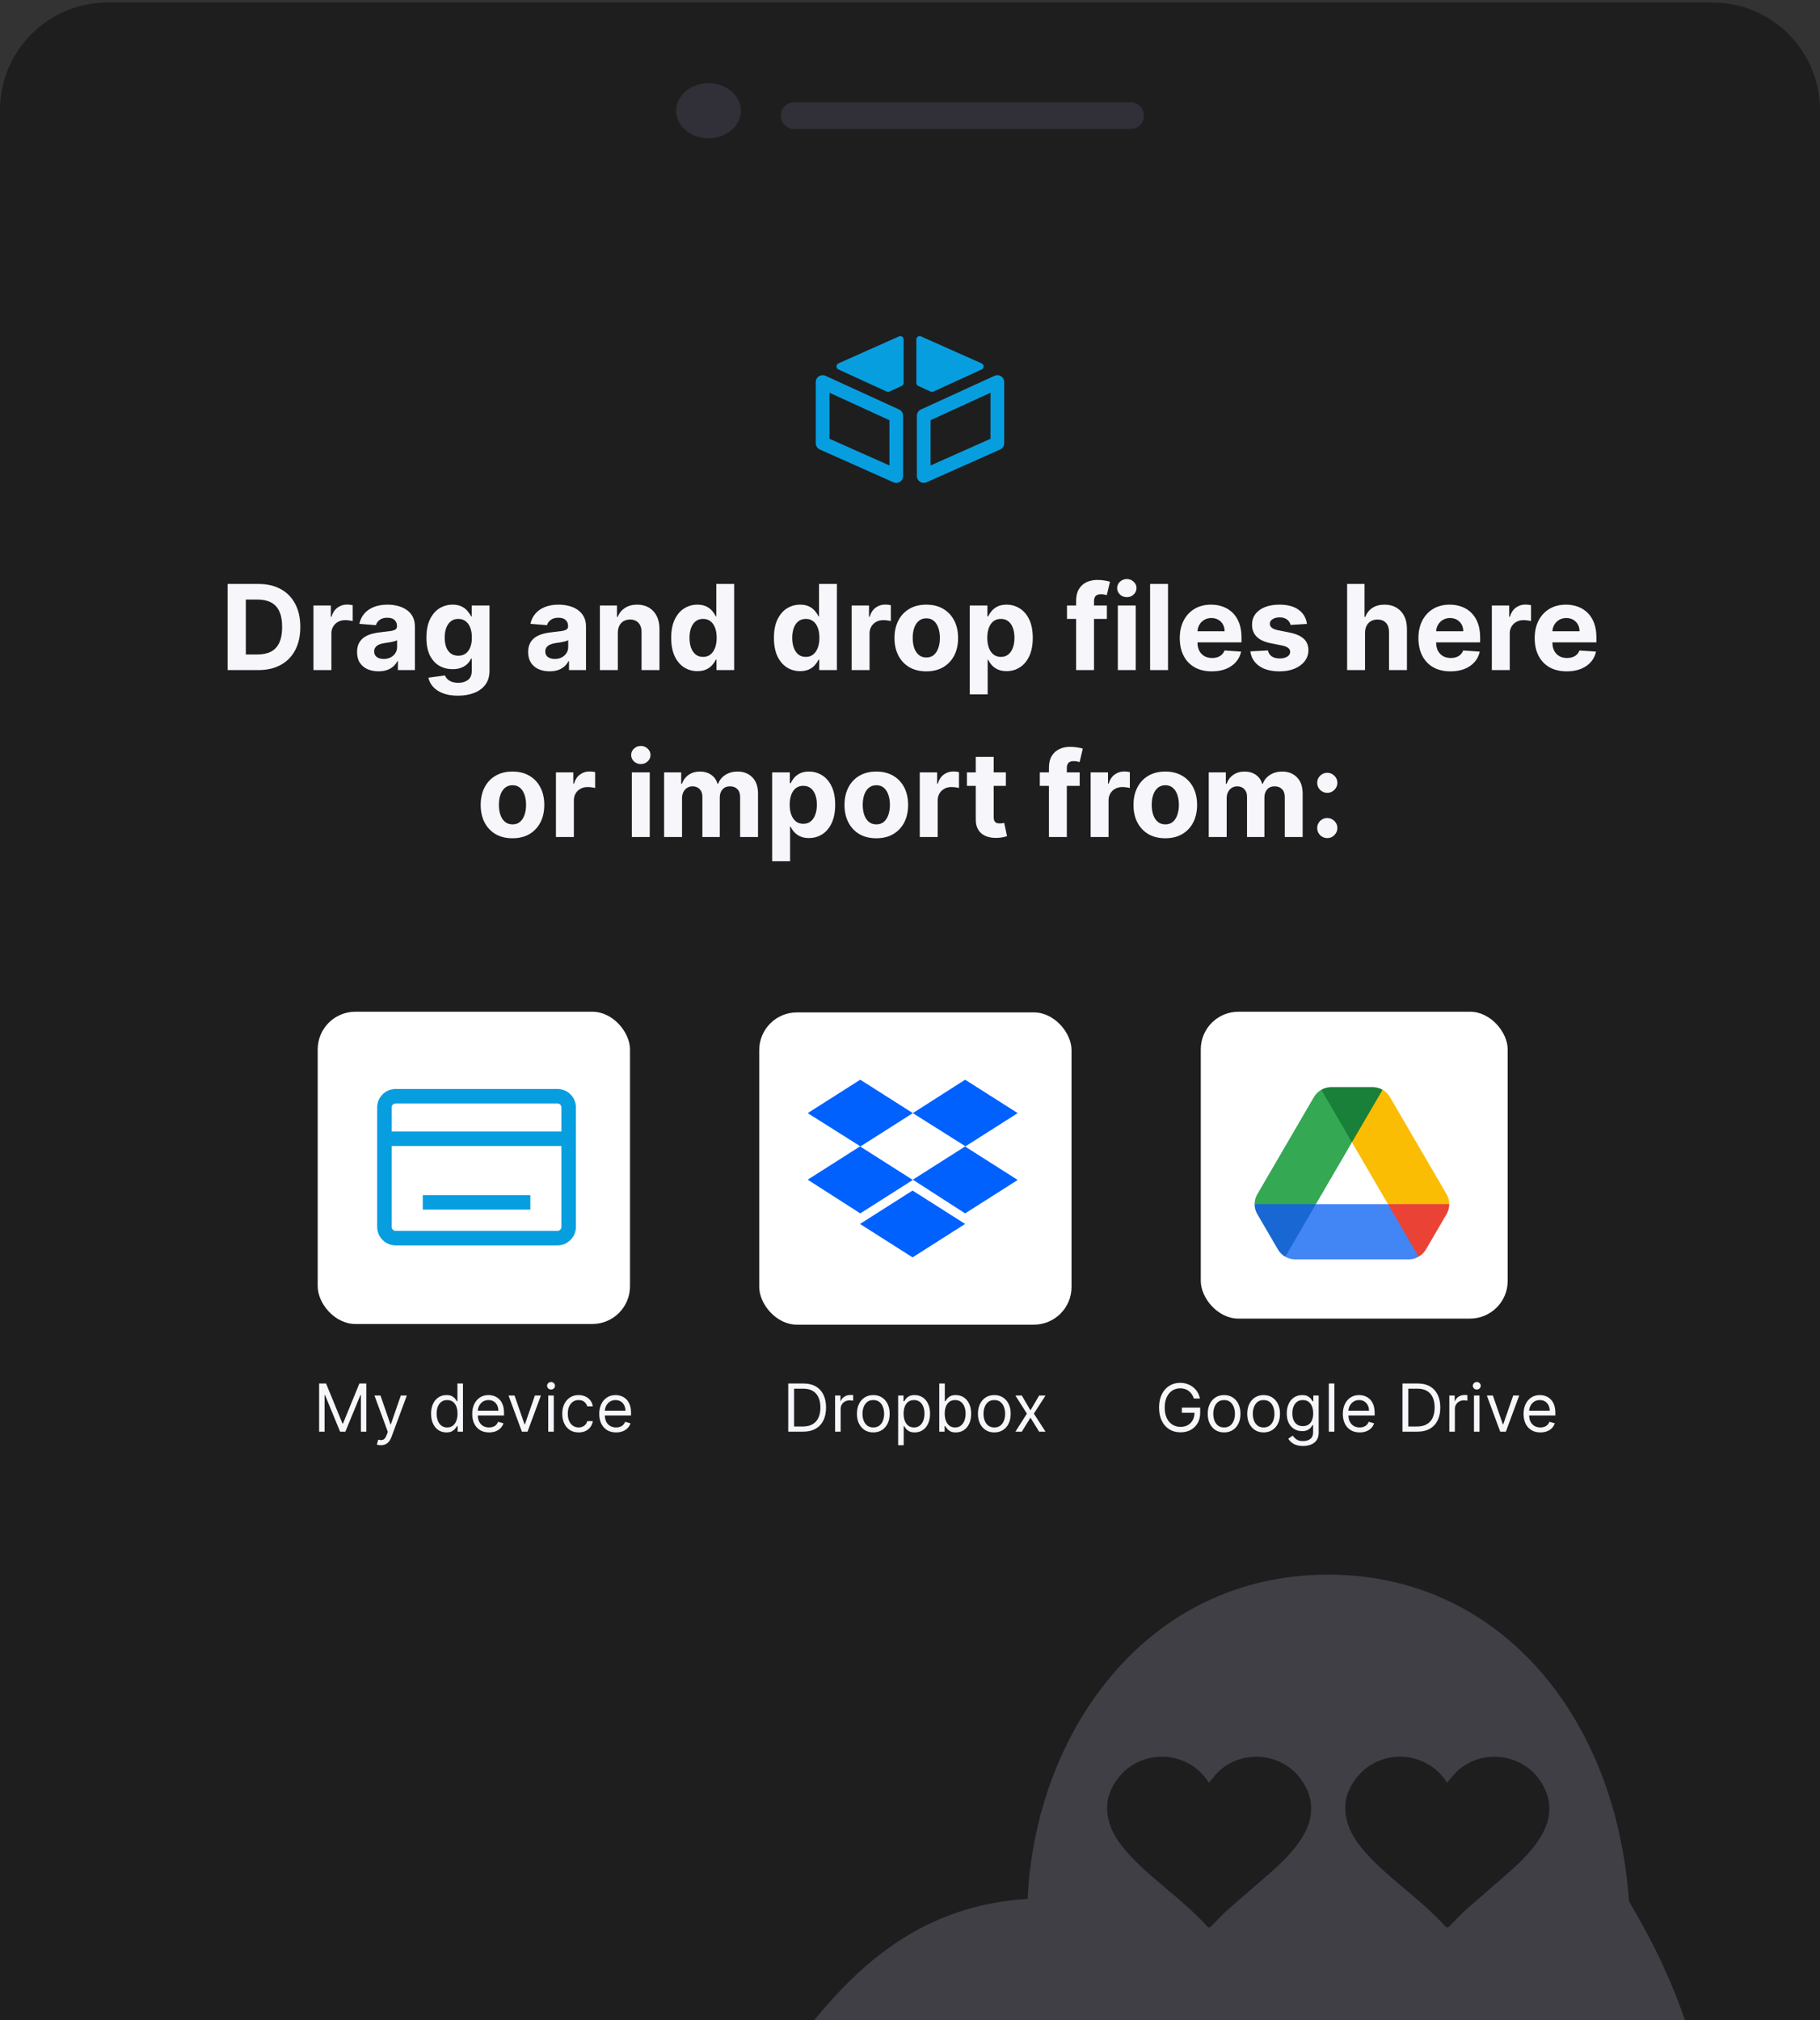 <?xml version="1.0" encoding="UTF-8"?>
<svg preserveAspectRatio="xMidYMid slice" xmlns="http://www.w3.org/2000/svg" width="200px" height="222px" viewBox="0 0 338 376" fill="none">
  <rect x="0" y="0" width="338" height="376" fill="#333333" stroke="none"/>
  <path d="M0 20.87C0 9.824 8.954 0.87 20 0.87H318C329.046 0.87 338 9.824 338 20.87V375.87H0V20.87Z" fill="#1E1E1E"></path>
  <line x1="147.496" y1="21.887" x2="209.94" y2="21.887" stroke="#312F37" stroke-width="5" stroke-linecap="round"></line>
  <path d="M137.104 20.984C137.104 23.458 134.712 25.598 131.582 25.598C128.453 25.598 126.061 23.458 126.061 20.984C126.061 18.509 128.453 16.37 131.582 16.37C134.712 16.37 137.104 18.509 137.104 20.984Z" fill="#312F37" stroke="#312F37"></path>
  <path d="M47.943 124.87H42.272V108.87H47.99C49.6 108.87 50.985 109.19 52.147 109.831C53.308 110.466 54.201 111.38 54.826 112.573C55.456 113.766 55.772 115.193 55.772 116.854C55.772 118.521 55.456 119.953 54.826 121.151C54.201 122.349 53.303 123.268 52.131 123.909C50.964 124.55 49.568 124.87 47.943 124.87ZM45.654 121.971H47.803C48.803 121.971 49.644 121.794 50.326 121.44C51.014 121.081 51.529 120.526 51.873 119.776C52.222 119.021 52.397 118.047 52.397 116.854C52.397 115.672 52.222 114.706 51.873 113.956C51.529 113.206 51.016 112.654 50.334 112.3C49.652 111.945 48.811 111.768 47.811 111.768H45.654V121.971ZM58.215 124.87V112.87H61.441V114.964H61.566C61.785 114.219 62.152 113.656 62.668 113.276C63.184 112.891 63.777 112.698 64.449 112.698C64.616 112.698 64.796 112.708 64.988 112.729C65.181 112.75 65.35 112.779 65.496 112.815V115.768C65.34 115.721 65.124 115.68 64.848 115.643C64.572 115.607 64.319 115.589 64.09 115.589C63.6 115.589 63.163 115.695 62.777 115.909C62.397 116.117 62.095 116.409 61.871 116.784C61.652 117.159 61.543 117.591 61.543 118.081V124.87H58.215ZM70.295 125.096C69.529 125.096 68.847 124.964 68.248 124.698C67.649 124.427 67.175 124.029 66.826 123.503C66.483 122.971 66.311 122.31 66.311 121.518C66.311 120.852 66.433 120.292 66.678 119.839C66.923 119.385 67.256 119.021 67.678 118.745C68.1 118.469 68.579 118.26 69.115 118.12C69.657 117.979 70.225 117.88 70.818 117.823C71.516 117.75 72.079 117.682 72.506 117.62C72.933 117.552 73.243 117.453 73.436 117.323C73.628 117.193 73.725 117 73.725 116.745V116.698C73.725 116.203 73.568 115.82 73.256 115.55C72.949 115.279 72.511 115.143 71.943 115.143C71.344 115.143 70.868 115.276 70.514 115.542C70.16 115.802 69.925 116.13 69.811 116.526L66.733 116.276C66.889 115.547 67.196 114.917 67.654 114.385C68.113 113.849 68.704 113.438 69.428 113.151C70.157 112.859 71.001 112.714 71.959 112.714C72.626 112.714 73.264 112.792 73.873 112.948C74.488 113.104 75.032 113.346 75.506 113.675C75.985 114.003 76.363 114.425 76.639 114.94C76.915 115.451 77.053 116.063 77.053 116.776V124.87H73.897V123.206H73.803C73.61 123.581 73.352 123.912 73.029 124.198C72.707 124.479 72.318 124.701 71.865 124.862C71.412 125.018 70.889 125.096 70.295 125.096ZM71.248 122.8C71.738 122.8 72.17 122.703 72.545 122.51C72.92 122.313 73.214 122.047 73.428 121.714C73.641 121.38 73.748 121.003 73.748 120.581V119.307C73.644 119.375 73.501 119.438 73.318 119.495C73.141 119.547 72.941 119.596 72.717 119.643C72.493 119.685 72.269 119.724 72.045 119.76C71.821 119.792 71.618 119.82 71.436 119.846C71.045 119.904 70.704 119.995 70.412 120.12C70.121 120.245 69.894 120.414 69.733 120.628C69.571 120.836 69.49 121.096 69.49 121.409C69.49 121.862 69.654 122.208 69.983 122.448C70.316 122.682 70.738 122.8 71.248 122.8ZM85.041 129.62C83.963 129.62 83.038 129.471 82.268 129.175C81.502 128.883 80.893 128.484 80.439 127.979C79.986 127.474 79.692 126.906 79.557 126.276L82.635 125.862C82.729 126.102 82.877 126.326 83.08 126.534C83.283 126.742 83.552 126.909 83.885 127.034C84.223 127.164 84.635 127.229 85.119 127.229C85.843 127.229 86.439 127.052 86.908 126.698C87.382 126.349 87.619 125.763 87.619 124.94V122.745H87.479C87.333 123.078 87.114 123.393 86.822 123.69C86.531 123.987 86.156 124.229 85.697 124.417C85.239 124.604 84.692 124.698 84.057 124.698C83.156 124.698 82.335 124.49 81.596 124.073C80.861 123.651 80.275 123.008 79.838 122.143C79.406 121.274 79.189 120.175 79.189 118.846C79.189 117.487 79.411 116.352 79.854 115.44C80.296 114.529 80.885 113.846 81.619 113.393C82.359 112.94 83.169 112.714 84.049 112.714C84.721 112.714 85.283 112.828 85.736 113.057C86.189 113.281 86.554 113.563 86.83 113.901C87.111 114.234 87.328 114.563 87.479 114.885H87.604V112.87H90.908V124.987C90.908 126.008 90.658 126.862 90.158 127.55C89.658 128.237 88.966 128.753 88.08 129.096C87.2 129.445 86.187 129.62 85.041 129.62ZM85.111 122.198C85.648 122.198 86.101 122.065 86.471 121.8C86.846 121.529 87.132 121.143 87.33 120.643C87.533 120.138 87.635 119.534 87.635 118.831C87.635 118.128 87.536 117.518 87.338 117.003C87.14 116.482 86.854 116.078 86.479 115.792C86.104 115.505 85.648 115.362 85.111 115.362C84.564 115.362 84.104 115.51 83.729 115.807C83.354 116.099 83.07 116.505 82.877 117.026C82.684 117.547 82.588 118.149 82.588 118.831C82.588 119.524 82.684 120.122 82.877 120.628C83.075 121.128 83.359 121.516 83.729 121.792C84.104 122.063 84.564 122.198 85.111 122.198ZM102.07 125.096C101.305 125.096 100.622 124.964 100.024 124.698C99.425 124.427 98.951 124.029 98.602 123.503C98.258 122.971 98.086 122.31 98.086 121.518C98.086 120.852 98.208 120.292 98.453 119.839C98.698 119.385 99.031 119.021 99.453 118.745C99.875 118.469 100.354 118.26 100.891 118.12C101.432 117.979 102 117.88 102.594 117.823C103.292 117.75 103.854 117.682 104.281 117.62C104.708 117.552 105.018 117.453 105.211 117.323C105.404 117.193 105.5 117 105.5 116.745V116.698C105.5 116.203 105.344 115.82 105.031 115.55C104.724 115.279 104.287 115.143 103.719 115.143C103.12 115.143 102.643 115.276 102.289 115.542C101.935 115.802 101.701 116.13 101.586 116.526L98.508 116.276C98.664 115.547 98.971 114.917 99.43 114.385C99.888 113.849 100.479 113.438 101.203 113.151C101.932 112.859 102.776 112.714 103.734 112.714C104.401 112.714 105.039 112.792 105.649 112.948C106.263 113.104 106.807 113.346 107.281 113.675C107.76 114.003 108.138 114.425 108.414 114.94C108.69 115.451 108.828 116.063 108.828 116.776V124.87H105.672V123.206H105.578C105.385 123.581 105.128 123.912 104.805 124.198C104.482 124.479 104.094 124.701 103.641 124.862C103.188 125.018 102.664 125.096 102.07 125.096ZM103.024 122.8C103.513 122.8 103.945 122.703 104.32 122.51C104.695 122.313 104.99 122.047 105.203 121.714C105.417 121.38 105.524 121.003 105.524 120.581V119.307C105.419 119.375 105.276 119.438 105.094 119.495C104.917 119.547 104.716 119.596 104.492 119.643C104.268 119.685 104.044 119.724 103.82 119.76C103.596 119.792 103.393 119.82 103.211 119.846C102.82 119.904 102.479 119.995 102.188 120.12C101.896 120.245 101.669 120.414 101.508 120.628C101.346 120.836 101.266 121.096 101.266 121.409C101.266 121.862 101.43 122.208 101.758 122.448C102.091 122.682 102.513 122.8 103.024 122.8ZM114.738 117.932V124.87H111.41V112.87H114.582V114.987H114.723C114.988 114.289 115.434 113.737 116.059 113.331C116.684 112.919 117.441 112.714 118.332 112.714C119.165 112.714 119.892 112.896 120.512 113.26C121.132 113.625 121.613 114.146 121.957 114.823C122.301 115.495 122.473 116.297 122.473 117.229V124.87H119.145V117.823C119.15 117.089 118.962 116.516 118.582 116.104C118.202 115.688 117.678 115.479 117.012 115.479C116.564 115.479 116.168 115.576 115.824 115.768C115.486 115.961 115.22 116.242 115.027 116.612C114.84 116.977 114.744 117.417 114.738 117.932ZM129.518 125.065C128.606 125.065 127.781 124.831 127.041 124.362C126.307 123.888 125.723 123.193 125.291 122.276C124.864 121.354 124.65 120.224 124.65 118.885C124.65 117.51 124.872 116.367 125.315 115.456C125.757 114.539 126.346 113.854 127.08 113.401C127.82 112.943 128.63 112.714 129.51 112.714C130.182 112.714 130.742 112.828 131.19 113.057C131.643 113.281 132.007 113.563 132.283 113.901C132.565 114.234 132.778 114.563 132.924 114.885H133.025V108.87H136.346V124.87H133.065V122.948H132.924C132.768 123.281 132.546 123.612 132.26 123.94C131.979 124.263 131.611 124.531 131.158 124.745C130.71 124.958 130.163 125.065 129.518 125.065ZM130.572 122.417C131.109 122.417 131.562 122.271 131.932 121.979C132.307 121.682 132.593 121.268 132.791 120.737C132.994 120.206 133.096 119.583 133.096 118.87C133.096 118.156 132.997 117.537 132.799 117.01C132.601 116.484 132.315 116.078 131.94 115.792C131.565 115.505 131.109 115.362 130.572 115.362C130.025 115.362 129.565 115.51 129.19 115.807C128.815 116.104 128.531 116.516 128.338 117.042C128.145 117.568 128.049 118.177 128.049 118.87C128.049 119.568 128.145 120.185 128.338 120.721C128.536 121.253 128.82 121.669 129.19 121.971C129.565 122.268 130.025 122.417 130.572 122.417ZM148.596 125.065C147.684 125.065 146.859 124.831 146.119 124.362C145.385 123.888 144.802 123.193 144.369 122.276C143.942 121.354 143.729 120.224 143.729 118.885C143.729 117.51 143.95 116.367 144.393 115.456C144.835 114.539 145.424 113.854 146.158 113.401C146.898 112.943 147.708 112.714 148.588 112.714C149.26 112.714 149.82 112.828 150.268 113.057C150.721 113.281 151.085 113.563 151.361 113.901C151.643 114.234 151.856 114.563 152.002 114.885H152.104V108.87H155.424V124.87H152.143V122.948H152.002C151.846 123.281 151.624 123.612 151.338 123.94C151.057 124.263 150.69 124.531 150.236 124.745C149.788 124.958 149.242 125.065 148.596 125.065ZM149.65 122.417C150.187 122.417 150.64 122.271 151.01 121.979C151.385 121.682 151.671 121.268 151.869 120.737C152.072 120.206 152.174 119.583 152.174 118.87C152.174 118.156 152.075 117.537 151.877 117.01C151.679 116.484 151.393 116.078 151.018 115.792C150.643 115.505 150.187 115.362 149.65 115.362C149.104 115.362 148.643 115.51 148.268 115.807C147.893 116.104 147.609 116.516 147.416 117.042C147.223 117.568 147.127 118.177 147.127 118.87C147.127 119.568 147.223 120.185 147.416 120.721C147.614 121.253 147.898 121.669 148.268 121.971C148.643 122.268 149.104 122.417 149.65 122.417ZM158.16 124.87V112.87H161.387V114.964H161.512C161.731 114.219 162.098 113.656 162.613 113.276C163.129 112.891 163.723 112.698 164.395 112.698C164.561 112.698 164.741 112.708 164.934 112.729C165.126 112.75 165.296 112.779 165.441 112.815V115.768C165.285 115.721 165.069 115.68 164.793 115.643C164.517 115.607 164.264 115.589 164.035 115.589C163.546 115.589 163.108 115.695 162.723 115.909C162.343 116.117 162.04 116.409 161.816 116.784C161.598 117.159 161.488 117.591 161.488 118.081V124.87H158.16ZM172.025 125.104C170.812 125.104 169.762 124.846 168.877 124.331C167.997 123.81 167.317 123.086 166.838 122.159C166.359 121.227 166.119 120.146 166.119 118.917C166.119 117.677 166.359 116.594 166.838 115.667C167.317 114.734 167.997 114.01 168.877 113.495C169.762 112.974 170.812 112.714 172.025 112.714C173.239 112.714 174.286 112.974 175.166 113.495C176.052 114.01 176.734 114.734 177.213 115.667C177.692 116.594 177.932 117.677 177.932 118.917C177.932 120.146 177.692 121.227 177.213 122.159C176.734 123.086 176.052 123.81 175.166 124.331C174.286 124.846 173.239 125.104 172.025 125.104ZM172.041 122.526C172.593 122.526 173.054 122.37 173.424 122.057C173.794 121.74 174.072 121.307 174.26 120.76C174.453 120.214 174.549 119.591 174.549 118.893C174.549 118.195 174.453 117.573 174.26 117.026C174.072 116.479 173.794 116.047 173.424 115.729C173.054 115.412 172.593 115.253 172.041 115.253C171.484 115.253 171.015 115.412 170.635 115.729C170.26 116.047 169.976 116.479 169.783 117.026C169.596 117.573 169.502 118.195 169.502 118.893C169.502 119.591 169.596 120.214 169.783 120.76C169.976 121.307 170.26 121.74 170.635 122.057C171.015 122.37 171.484 122.526 172.041 122.526ZM180.096 129.37V112.87H183.377V114.885H183.525C183.671 114.563 183.882 114.234 184.158 113.901C184.44 113.563 184.804 113.281 185.252 113.057C185.705 112.828 186.268 112.714 186.94 112.714C187.815 112.714 188.622 112.943 189.361 113.401C190.101 113.854 190.692 114.539 191.135 115.456C191.578 116.367 191.799 117.51 191.799 118.885C191.799 120.224 191.583 121.354 191.15 122.276C190.723 123.193 190.14 123.888 189.4 124.362C188.666 124.831 187.843 125.065 186.932 125.065C186.286 125.065 185.736 124.958 185.283 124.745C184.835 124.531 184.468 124.263 184.182 123.94C183.895 123.612 183.677 123.281 183.525 122.948H183.424V129.37H180.096ZM183.354 118.87C183.354 119.583 183.453 120.206 183.65 120.737C183.848 121.268 184.135 121.682 184.51 121.979C184.885 122.271 185.341 122.417 185.877 122.417C186.419 122.417 186.877 122.268 187.252 121.971C187.627 121.669 187.911 121.253 188.104 120.721C188.302 120.185 188.4 119.568 188.4 118.87C188.4 118.177 188.304 117.568 188.111 117.042C187.919 116.516 187.635 116.104 187.26 115.807C186.885 115.51 186.424 115.362 185.877 115.362C185.335 115.362 184.877 115.505 184.502 115.792C184.132 116.078 183.848 116.484 183.65 117.01C183.453 117.537 183.354 118.156 183.354 118.87ZM205.563 112.87V115.37H198.156V112.87H205.563ZM199.852 124.87V112.003C199.852 111.133 200.021 110.412 200.359 109.839C200.703 109.266 201.172 108.836 201.766 108.55C202.359 108.263 203.034 108.12 203.789 108.12C204.3 108.12 204.766 108.159 205.188 108.237C205.615 108.315 205.932 108.385 206.141 108.448L205.547 110.948C205.417 110.906 205.255 110.867 205.063 110.831C204.875 110.794 204.682 110.776 204.484 110.776C203.995 110.776 203.654 110.891 203.461 111.12C203.268 111.344 203.172 111.659 203.172 112.065V124.87H199.852ZM207.596 124.87V112.87H210.924V124.87H207.596ZM209.268 111.323C208.773 111.323 208.348 111.159 207.994 110.831C207.645 110.497 207.471 110.099 207.471 109.635C207.471 109.177 207.645 108.784 207.994 108.456C208.348 108.122 208.773 107.956 209.268 107.956C209.762 107.956 210.184 108.122 210.533 108.456C210.887 108.784 211.065 109.177 211.065 109.635C211.065 110.099 210.887 110.497 210.533 110.831C210.184 111.159 209.762 111.323 209.268 111.323ZM216.918 108.87V124.87H213.59V108.87H216.918ZM225.053 125.104C223.818 125.104 222.756 124.854 221.865 124.354C220.98 123.849 220.298 123.135 219.818 122.214C219.339 121.287 219.1 120.19 219.1 118.925C219.1 117.69 219.339 116.607 219.818 115.675C220.298 114.742 220.972 114.016 221.842 113.495C222.717 112.974 223.743 112.714 224.92 112.714C225.712 112.714 226.449 112.841 227.131 113.096C227.818 113.346 228.417 113.724 228.928 114.229C229.443 114.734 229.844 115.37 230.131 116.135C230.417 116.896 230.561 117.787 230.561 118.807V119.721H220.428V117.659H227.428C227.428 117.18 227.324 116.755 227.115 116.385C226.907 116.016 226.618 115.727 226.248 115.518C225.884 115.305 225.459 115.198 224.975 115.198C224.469 115.198 224.022 115.315 223.631 115.55C223.246 115.779 222.943 116.089 222.725 116.479C222.506 116.865 222.394 117.294 222.389 117.768V119.729C222.389 120.323 222.498 120.836 222.717 121.268C222.941 121.701 223.256 122.034 223.662 122.268C224.068 122.503 224.55 122.62 225.107 122.62C225.477 122.62 225.816 122.568 226.123 122.464C226.43 122.359 226.693 122.203 226.912 121.995C227.131 121.787 227.298 121.531 227.412 121.229L230.49 121.432C230.334 122.172 230.014 122.818 229.529 123.37C229.05 123.917 228.43 124.344 227.67 124.651C226.915 124.953 226.042 125.104 225.053 125.104ZM242.717 116.292L239.67 116.479C239.618 116.219 239.506 115.984 239.334 115.776C239.162 115.563 238.936 115.393 238.654 115.268C238.378 115.138 238.048 115.073 237.662 115.073C237.147 115.073 236.712 115.182 236.357 115.401C236.003 115.615 235.826 115.901 235.826 116.26C235.826 116.547 235.941 116.789 236.17 116.987C236.399 117.185 236.792 117.344 237.35 117.464L239.522 117.901C240.688 118.141 241.558 118.526 242.131 119.057C242.704 119.589 242.99 120.287 242.99 121.151C242.99 121.938 242.759 122.628 242.295 123.221C241.837 123.815 241.206 124.279 240.404 124.612C239.607 124.94 238.688 125.104 237.647 125.104C236.058 125.104 234.792 124.774 233.85 124.112C232.912 123.445 232.363 122.539 232.201 121.393L235.475 121.221C235.574 121.706 235.813 122.076 236.193 122.331C236.574 122.581 237.061 122.706 237.654 122.706C238.238 122.706 238.706 122.594 239.061 122.37C239.42 122.141 239.602 121.846 239.607 121.487C239.602 121.185 239.475 120.938 239.225 120.745C238.975 120.547 238.589 120.396 238.068 120.292L235.99 119.878C234.818 119.643 233.946 119.237 233.373 118.659C232.805 118.081 232.522 117.344 232.522 116.448C232.522 115.677 232.73 115.013 233.147 114.456C233.568 113.899 234.16 113.469 234.92 113.167C235.686 112.865 236.581 112.714 237.607 112.714C239.123 112.714 240.316 113.034 241.186 113.675C242.061 114.315 242.571 115.188 242.717 116.292ZM253.506 117.932V124.87H250.178V108.87H253.412V114.987H253.553C253.824 114.279 254.261 113.724 254.865 113.323C255.469 112.917 256.227 112.714 257.139 112.714C257.972 112.714 258.699 112.896 259.318 113.26C259.943 113.62 260.428 114.138 260.772 114.815C261.121 115.487 261.292 116.292 261.287 117.229V124.87H257.959V117.823C257.964 117.083 257.777 116.508 257.397 116.096C257.022 115.685 256.496 115.479 255.818 115.479C255.365 115.479 254.964 115.576 254.615 115.768C254.272 115.961 254.001 116.242 253.803 116.612C253.61 116.977 253.511 117.417 253.506 117.932ZM269.375 125.104C268.141 125.104 267.078 124.854 266.188 124.354C265.302 123.849 264.62 123.135 264.141 122.214C263.662 121.287 263.422 120.19 263.422 118.925C263.422 117.69 263.662 116.607 264.141 115.675C264.62 114.742 265.294 114.016 266.164 113.495C267.039 112.974 268.065 112.714 269.242 112.714C270.034 112.714 270.771 112.841 271.453 113.096C272.141 113.346 272.74 113.724 273.25 114.229C273.766 114.734 274.167 115.37 274.453 116.135C274.74 116.896 274.883 117.787 274.883 118.807V119.721H264.75V117.659H271.75C271.75 117.18 271.646 116.755 271.438 116.385C271.229 116.016 270.94 115.727 270.57 115.518C270.206 115.305 269.781 115.198 269.297 115.198C268.792 115.198 268.344 115.315 267.953 115.55C267.568 115.779 267.266 116.089 267.047 116.479C266.828 116.865 266.716 117.294 266.711 117.768V119.729C266.711 120.323 266.82 120.836 267.039 121.268C267.263 121.701 267.578 122.034 267.984 122.268C268.391 122.503 268.872 122.62 269.43 122.62C269.8 122.62 270.138 122.568 270.445 122.464C270.753 122.359 271.016 122.203 271.234 121.995C271.453 121.787 271.62 121.531 271.734 121.229L274.813 121.432C274.656 122.172 274.336 122.818 273.852 123.37C273.372 123.917 272.753 124.344 271.992 124.651C271.237 124.953 270.365 125.104 269.375 125.104ZM277.055 124.87V112.87H280.281V114.964H280.406C280.625 114.219 280.992 113.656 281.508 113.276C282.024 112.891 282.617 112.698 283.289 112.698C283.456 112.698 283.635 112.708 283.828 112.729C284.021 112.75 284.19 112.779 284.336 112.815V115.768C284.18 115.721 283.964 115.68 283.688 115.643C283.412 115.607 283.159 115.589 282.93 115.589C282.44 115.589 282.003 115.695 281.617 115.909C281.237 116.117 280.935 116.409 280.711 116.784C280.492 117.159 280.383 117.591 280.383 118.081V124.87H277.055ZM290.967 125.104C289.732 125.104 288.67 124.854 287.779 124.354C286.894 123.849 286.212 123.135 285.732 122.214C285.253 121.287 285.014 120.19 285.014 118.925C285.014 117.69 285.253 116.607 285.732 115.675C286.212 114.742 286.886 114.016 287.756 113.495C288.631 112.974 289.657 112.714 290.834 112.714C291.626 112.714 292.363 112.841 293.045 113.096C293.732 113.346 294.331 113.724 294.842 114.229C295.357 114.734 295.759 115.37 296.045 116.135C296.331 116.896 296.475 117.787 296.475 118.807V119.721H286.342V117.659H293.342C293.342 117.18 293.238 116.755 293.029 116.385C292.821 116.016 292.532 115.727 292.162 115.518C291.798 115.305 291.373 115.198 290.889 115.198C290.384 115.198 289.936 115.315 289.545 115.55C289.16 115.779 288.857 116.089 288.639 116.479C288.42 116.865 288.308 117.294 288.303 117.768V119.729C288.303 120.323 288.412 120.836 288.631 121.268C288.855 121.701 289.17 122.034 289.576 122.268C289.982 122.503 290.464 122.62 291.022 122.62C291.391 122.62 291.73 122.568 292.037 122.464C292.344 122.359 292.607 122.203 292.826 121.995C293.045 121.787 293.212 121.531 293.326 121.229L296.404 121.432C296.248 122.172 295.928 122.818 295.443 123.37C294.964 123.917 294.344 124.344 293.584 124.651C292.829 124.953 291.956 125.104 290.967 125.104ZM95.176 156.104C93.962 156.104 92.913 155.846 92.027 155.331C91.147 154.81 90.468 154.086 89.988 153.159C89.509 152.227 89.27 151.146 89.27 149.917C89.27 148.677 89.509 147.594 89.988 146.667C90.468 145.734 91.147 145.01 92.027 144.495C92.913 143.974 93.962 143.714 95.176 143.714C96.389 143.714 97.436 143.974 98.317 144.495C99.202 145.01 99.884 145.734 100.363 146.667C100.843 147.594 101.082 148.677 101.082 149.917C101.082 151.146 100.843 152.227 100.363 153.159C99.884 154.086 99.202 154.81 98.317 155.331C97.436 155.846 96.389 156.104 95.176 156.104ZM95.192 153.526C95.744 153.526 96.204 153.37 96.574 153.057C96.944 152.74 97.223 152.307 97.41 151.76C97.603 151.214 97.699 150.591 97.699 149.893C97.699 149.195 97.603 148.573 97.41 148.026C97.223 147.479 96.944 147.047 96.574 146.729C96.204 146.412 95.744 146.253 95.192 146.253C94.634 146.253 94.165 146.412 93.785 146.729C93.41 147.047 93.126 147.479 92.934 148.026C92.746 148.573 92.652 149.195 92.652 149.893C92.652 150.591 92.746 151.214 92.934 151.76C93.126 152.307 93.41 152.74 93.785 153.057C94.165 153.37 94.634 153.526 95.192 153.526ZM103.246 155.87V143.87H106.473V145.964H106.598C106.816 145.219 107.184 144.656 107.699 144.276C108.215 143.891 108.809 143.698 109.481 143.698C109.647 143.698 109.827 143.708 110.02 143.729C110.212 143.75 110.382 143.779 110.527 143.815V146.768C110.371 146.721 110.155 146.68 109.879 146.643C109.603 146.607 109.35 146.589 109.121 146.589C108.632 146.589 108.194 146.695 107.809 146.909C107.428 147.117 107.126 147.409 106.902 147.784C106.684 148.159 106.574 148.591 106.574 149.081V155.87H103.246ZM117.34 155.87V143.87H120.668V155.87H117.34ZM119.012 142.323C118.517 142.323 118.093 142.159 117.738 141.831C117.389 141.497 117.215 141.099 117.215 140.635C117.215 140.177 117.389 139.784 117.738 139.456C118.093 139.122 118.517 138.956 119.012 138.956C119.507 138.956 119.928 139.122 120.277 139.456C120.632 139.784 120.809 140.177 120.809 140.635C120.809 141.099 120.632 141.497 120.277 141.831C119.928 142.159 119.507 142.323 119.012 142.323ZM123.334 155.87V143.87H126.506V145.987H126.647C126.897 145.284 127.313 144.729 127.897 144.323C128.48 143.917 129.178 143.714 129.99 143.714C130.813 143.714 131.514 143.919 132.092 144.331C132.67 144.737 133.055 145.289 133.248 145.987H133.373C133.618 145.3 134.061 144.75 134.701 144.339C135.347 143.922 136.11 143.714 136.99 143.714C138.11 143.714 139.019 144.07 139.717 144.784C140.42 145.492 140.772 146.497 140.772 147.8V155.87H137.451V148.456C137.451 147.789 137.274 147.289 136.92 146.956C136.566 146.622 136.123 146.456 135.592 146.456C134.988 146.456 134.516 146.649 134.178 147.034C133.839 147.414 133.67 147.917 133.67 148.542V155.87H130.443V148.385C130.443 147.797 130.274 147.328 129.936 146.979C129.602 146.63 129.162 146.456 128.615 146.456C128.246 146.456 127.912 146.55 127.615 146.737C127.324 146.919 127.092 147.177 126.92 147.51C126.748 147.839 126.662 148.224 126.662 148.667V155.87H123.334ZM143.4 160.37V143.87H146.682V145.885H146.83C146.976 145.563 147.187 145.234 147.463 144.901C147.744 144.563 148.109 144.281 148.557 144.057C149.01 143.828 149.572 143.714 150.244 143.714C151.119 143.714 151.927 143.943 152.666 144.401C153.406 144.854 153.997 145.539 154.44 146.456C154.882 147.367 155.104 148.51 155.104 149.885C155.104 151.224 154.887 152.354 154.455 153.276C154.028 154.193 153.445 154.888 152.705 155.362C151.971 155.831 151.148 156.065 150.236 156.065C149.591 156.065 149.041 155.958 148.588 155.745C148.14 155.531 147.773 155.263 147.486 154.94C147.2 154.612 146.981 154.281 146.83 153.948H146.729V160.37H143.4ZM146.658 149.87C146.658 150.583 146.757 151.206 146.955 151.737C147.153 152.268 147.44 152.682 147.815 152.979C148.19 153.271 148.645 153.417 149.182 153.417C149.723 153.417 150.182 153.268 150.557 152.971C150.932 152.669 151.216 152.253 151.408 151.721C151.606 151.185 151.705 150.568 151.705 149.87C151.705 149.177 151.609 148.568 151.416 148.042C151.223 147.516 150.94 147.104 150.565 146.807C150.19 146.51 149.729 146.362 149.182 146.362C148.64 146.362 148.182 146.505 147.807 146.792C147.437 147.078 147.153 147.484 146.955 148.01C146.757 148.537 146.658 149.156 146.658 149.87ZM162.744 156.104C161.531 156.104 160.481 155.846 159.596 155.331C158.716 154.81 158.036 154.086 157.557 153.159C157.078 152.227 156.838 151.146 156.838 149.917C156.838 148.677 157.078 147.594 157.557 146.667C158.036 145.734 158.716 145.01 159.596 144.495C160.481 143.974 161.531 143.714 162.744 143.714C163.958 143.714 165.005 143.974 165.885 144.495C166.77 145.01 167.453 145.734 167.932 146.667C168.411 147.594 168.65 148.677 168.65 149.917C168.65 151.146 168.411 152.227 167.932 153.159C167.453 154.086 166.77 154.81 165.885 155.331C165.005 155.846 163.958 156.104 162.744 156.104ZM162.76 153.526C163.312 153.526 163.773 153.37 164.143 153.057C164.512 152.74 164.791 152.307 164.979 151.76C165.171 151.214 165.268 150.591 165.268 149.893C165.268 149.195 165.171 148.573 164.979 148.026C164.791 147.479 164.512 147.047 164.143 146.729C163.773 146.412 163.312 146.253 162.76 146.253C162.203 146.253 161.734 146.412 161.354 146.729C160.979 147.047 160.695 147.479 160.502 148.026C160.315 148.573 160.221 149.195 160.221 149.893C160.221 150.591 160.315 151.214 160.502 151.76C160.695 152.307 160.979 152.74 161.354 153.057C161.734 153.37 162.203 153.526 162.76 153.526ZM170.815 155.87V143.87H174.041V145.964H174.166C174.385 145.219 174.752 144.656 175.268 144.276C175.783 143.891 176.377 143.698 177.049 143.698C177.216 143.698 177.395 143.708 177.588 143.729C177.781 143.75 177.95 143.779 178.096 143.815V146.768C177.94 146.721 177.723 146.68 177.447 146.643C177.171 146.607 176.919 146.589 176.69 146.589C176.2 146.589 175.762 146.695 175.377 146.909C174.997 147.117 174.695 147.409 174.471 147.784C174.252 148.159 174.143 148.591 174.143 149.081V155.87H170.815ZM186.801 143.87V146.37H179.574V143.87H186.801ZM181.215 140.995H184.543V152.182C184.543 152.49 184.59 152.729 184.684 152.901C184.777 153.068 184.908 153.185 185.074 153.253C185.246 153.32 185.444 153.354 185.668 153.354C185.824 153.354 185.981 153.341 186.137 153.315C186.293 153.284 186.413 153.26 186.496 153.245L187.02 155.721C186.853 155.774 186.619 155.833 186.316 155.901C186.014 155.974 185.647 156.018 185.215 156.034C184.413 156.065 183.71 155.958 183.106 155.714C182.507 155.469 182.04 155.089 181.707 154.573C181.374 154.057 181.21 153.406 181.215 152.62V140.995ZM200.514 143.87V146.37H193.107V143.87H200.514ZM194.803 155.87V143.003C194.803 142.133 194.972 141.412 195.311 140.839C195.654 140.266 196.123 139.836 196.717 139.55C197.311 139.263 197.985 139.12 198.74 139.12C199.251 139.12 199.717 139.159 200.139 139.237C200.566 139.315 200.884 139.385 201.092 139.448L200.498 141.948C200.368 141.906 200.206 141.867 200.014 141.831C199.826 141.794 199.634 141.776 199.436 141.776C198.946 141.776 198.605 141.891 198.412 142.12C198.219 142.344 198.123 142.659 198.123 143.065V155.87H194.803ZM202.547 155.87V143.87H205.774V145.964H205.899C206.117 145.219 206.484 144.656 207 144.276C207.516 143.891 208.109 143.698 208.781 143.698C208.948 143.698 209.128 143.708 209.32 143.729C209.513 143.75 209.682 143.779 209.828 143.815V146.768C209.672 146.721 209.456 146.68 209.18 146.643C208.904 146.607 208.651 146.589 208.422 146.589C207.932 146.589 207.495 146.695 207.109 146.909C206.729 147.117 206.427 147.409 206.203 147.784C205.984 148.159 205.875 148.591 205.875 149.081V155.87H202.547ZM216.412 156.104C215.199 156.104 214.149 155.846 213.264 155.331C212.384 154.81 211.704 154.086 211.225 153.159C210.746 152.227 210.506 151.146 210.506 149.917C210.506 148.677 210.746 147.594 211.225 146.667C211.704 145.734 212.384 145.01 213.264 144.495C214.149 143.974 215.199 143.714 216.412 143.714C217.626 143.714 218.673 143.974 219.553 144.495C220.438 145.01 221.121 145.734 221.6 146.667C222.079 147.594 222.318 148.677 222.318 149.917C222.318 151.146 222.079 152.227 221.6 153.159C221.121 154.086 220.438 154.81 219.553 155.331C218.673 155.846 217.626 156.104 216.412 156.104ZM216.428 153.526C216.98 153.526 217.441 153.37 217.811 153.057C218.18 152.74 218.459 152.307 218.647 151.76C218.839 151.214 218.936 150.591 218.936 149.893C218.936 149.195 218.839 148.573 218.647 148.026C218.459 147.479 218.18 147.047 217.811 146.729C217.441 146.412 216.98 146.253 216.428 146.253C215.871 146.253 215.402 146.412 215.022 146.729C214.647 147.047 214.363 147.479 214.17 148.026C213.982 148.573 213.889 149.195 213.889 149.893C213.889 150.591 213.982 151.214 214.17 151.76C214.363 152.307 214.647 152.74 215.022 153.057C215.402 153.37 215.871 153.526 216.428 153.526ZM224.482 155.87V143.87H227.654V145.987H227.795C228.045 145.284 228.462 144.729 229.045 144.323C229.628 143.917 230.326 143.714 231.139 143.714C231.962 143.714 232.662 143.919 233.24 144.331C233.818 144.737 234.204 145.289 234.397 145.987H234.522C234.766 145.3 235.209 144.75 235.85 144.339C236.496 143.922 237.259 143.714 238.139 143.714C239.259 143.714 240.167 144.07 240.865 144.784C241.568 145.492 241.92 146.497 241.92 147.8V155.87H238.6V148.456C238.6 147.789 238.423 147.289 238.068 146.956C237.714 146.622 237.272 146.456 236.74 146.456C236.136 146.456 235.665 146.649 235.326 147.034C234.988 147.414 234.818 147.917 234.818 148.542V155.87H231.592V148.385C231.592 147.797 231.423 147.328 231.084 146.979C230.751 146.63 230.311 146.456 229.764 146.456C229.394 146.456 229.061 146.55 228.764 146.737C228.472 146.919 228.24 147.177 228.068 147.51C227.897 147.839 227.811 148.224 227.811 148.667V155.87H224.482ZM246.494 156.073C245.979 156.073 245.536 155.891 245.166 155.526C244.802 155.156 244.619 154.714 244.619 154.198C244.619 153.688 244.802 153.25 245.166 152.885C245.536 152.521 245.979 152.339 246.494 152.339C246.994 152.339 247.432 152.521 247.807 152.885C248.182 153.25 248.369 153.688 248.369 154.198C248.369 154.542 248.281 154.857 248.104 155.143C247.932 155.425 247.705 155.651 247.424 155.823C247.143 155.99 246.833 156.073 246.494 156.073ZM246.494 147.667C245.979 147.667 245.536 147.484 245.166 147.12C244.802 146.755 244.619 146.313 244.619 145.792C244.619 145.281 244.802 144.846 245.166 144.487C245.536 144.122 245.979 143.94 246.494 143.94C246.994 143.94 247.432 144.122 247.807 144.487C248.182 144.846 248.369 145.281 248.369 145.792C248.369 146.141 248.281 146.458 248.104 146.745C247.932 147.026 247.705 147.25 247.424 147.417C247.143 147.583 246.833 147.667 246.494 147.667Z" fill="#F7F6FA"></path>
  <rect x="141" y="188.446" width="58" height="58" rx="7" fill="white"></rect>
  <path d="M149.148 266.319H146.387V257.374H149.27C150.138 257.374 150.88 257.553 151.498 257.911C152.115 258.266 152.588 258.777 152.917 259.444C153.246 260.108 153.411 260.903 153.411 261.829C153.411 262.761 153.245 263.563 152.913 264.236C152.581 264.906 152.097 265.421 151.463 265.782C150.828 266.14 150.056 266.319 149.148 266.319ZM147.47 265.358H149.078C149.817 265.358 150.43 265.216 150.917 264.93C151.403 264.645 151.765 264.239 152.004 263.712C152.243 263.185 152.362 262.557 152.362 261.829C152.362 261.107 152.244 260.485 152.009 259.964C151.773 259.44 151.42 259.038 150.952 258.759C150.483 258.476 149.899 258.335 149.2 258.335H147.47V265.358ZM155.088 266.319V259.61H156.084V260.624H156.154C156.276 260.292 156.497 260.022 156.818 259.816C157.138 259.609 157.499 259.505 157.901 259.505C157.977 259.505 158.071 259.507 158.185 259.51C158.298 259.513 158.384 259.517 158.443 259.523V260.571C158.408 260.562 158.328 260.549 158.202 260.532C158.08 260.511 157.95 260.501 157.814 260.501C157.487 260.501 157.196 260.57 156.94 260.707C156.687 260.841 156.486 261.027 156.337 261.266C156.192 261.502 156.119 261.771 156.119 262.074V266.319H155.088ZM162.186 266.459C161.58 266.459 161.049 266.315 160.592 266.027C160.137 265.738 159.782 265.335 159.526 264.817C159.272 264.298 159.146 263.693 159.146 263C159.146 262.301 159.272 261.691 159.526 261.17C159.782 260.648 160.137 260.244 160.592 259.955C161.049 259.667 161.58 259.523 162.186 259.523C162.792 259.523 163.321 259.667 163.776 259.955C164.233 260.244 164.588 260.648 164.842 261.17C165.098 261.691 165.226 262.301 165.226 263C165.226 263.693 165.098 264.298 164.842 264.817C164.588 265.335 164.233 265.738 163.776 266.027C163.321 266.315 162.792 266.459 162.186 266.459ZM162.186 265.533C162.646 265.533 163.024 265.415 163.321 265.179C163.619 264.943 163.838 264.633 163.981 264.249C164.124 263.865 164.195 263.448 164.195 263C164.195 262.551 164.124 262.133 163.981 261.746C163.838 261.359 163.619 261.046 163.321 260.807C163.024 260.568 162.646 260.449 162.186 260.449C161.726 260.449 161.347 260.568 161.05 260.807C160.753 261.046 160.533 261.359 160.391 261.746C160.248 262.133 160.177 262.551 160.177 263C160.177 263.448 160.248 263.865 160.391 264.249C160.533 264.633 160.753 264.943 161.05 265.179C161.347 265.415 161.726 265.533 162.186 265.533ZM166.799 268.835V259.61H167.795V260.676H167.918C167.993 260.56 168.098 260.411 168.232 260.23C168.369 260.047 168.564 259.884 168.817 259.741C169.074 259.596 169.42 259.523 169.857 259.523C170.422 259.523 170.92 259.664 171.351 259.947C171.782 260.229 172.118 260.629 172.36 261.148C172.601 261.666 172.722 262.278 172.722 262.982C172.722 263.693 172.601 264.309 172.36 264.83C172.118 265.348 171.783 265.75 171.355 266.035C170.927 266.318 170.434 266.459 169.874 266.459C169.443 266.459 169.098 266.388 168.839 266.245C168.58 266.099 168.381 265.935 168.241 265.752C168.101 265.565 167.993 265.411 167.918 265.289H167.83V268.835H166.799ZM167.813 262.965C167.813 263.471 167.887 263.918 168.036 264.306C168.184 264.69 168.401 264.991 168.686 265.21C168.972 265.425 169.321 265.533 169.735 265.533C170.166 265.533 170.525 265.42 170.814 265.192C171.105 264.962 171.323 264.654 171.469 264.266C171.617 263.876 171.691 263.442 171.691 262.965C171.691 262.493 171.619 262.068 171.473 261.689C171.33 261.308 171.113 261.007 170.822 260.785C170.534 260.561 170.171 260.449 169.735 260.449C169.315 260.449 168.963 260.555 168.678 260.768C168.392 260.977 168.177 261.272 168.031 261.65C167.886 262.026 167.813 262.464 167.813 262.965ZM174.435 266.319V257.374H175.465V260.676H175.553C175.628 260.56 175.733 260.411 175.867 260.23C176.004 260.047 176.199 259.884 176.452 259.741C176.709 259.596 177.055 259.523 177.492 259.523C178.057 259.523 178.555 259.664 178.986 259.947C179.417 260.229 179.753 260.629 179.995 261.148C180.237 261.666 180.357 262.278 180.357 262.982C180.357 263.693 180.237 264.309 179.995 264.83C179.753 265.348 179.418 265.75 178.99 266.035C178.562 266.318 178.069 266.459 177.51 266.459C177.079 266.459 176.733 266.388 176.474 266.245C176.215 266.099 176.016 265.935 175.876 265.752C175.736 265.565 175.628 265.411 175.553 265.289H175.43V266.319H174.435ZM175.448 262.965C175.448 263.471 175.522 263.918 175.671 264.306C175.819 264.69 176.036 264.991 176.321 265.21C176.607 265.425 176.956 265.533 177.37 265.533C177.801 265.533 178.16 265.42 178.449 265.192C178.74 264.962 178.958 264.654 179.104 264.266C179.252 263.876 179.327 263.442 179.327 262.965C179.327 262.493 179.254 262.068 179.108 261.689C178.965 261.308 178.749 261.007 178.457 260.785C178.169 260.561 177.807 260.449 177.37 260.449C176.95 260.449 176.598 260.555 176.313 260.768C176.027 260.977 175.812 261.272 175.666 261.65C175.521 262.026 175.448 262.464 175.448 262.965ZM184.66 266.459C184.054 266.459 183.523 266.315 183.065 266.027C182.611 265.738 182.256 265.335 182 264.817C181.746 264.298 181.62 263.693 181.62 263C181.62 262.301 181.746 261.691 182 261.17C182.256 260.648 182.611 260.244 183.065 259.955C183.523 259.667 184.054 259.523 184.66 259.523C185.265 259.523 185.795 259.667 186.25 259.955C186.707 260.244 187.062 260.648 187.315 261.17C187.572 261.691 187.7 262.301 187.7 263C187.7 263.693 187.572 264.298 187.315 264.817C187.062 265.335 186.707 265.738 186.25 266.027C185.795 266.315 185.265 266.459 184.66 266.459ZM184.66 265.533C185.12 265.533 185.498 265.415 185.795 265.179C186.092 264.943 186.312 264.633 186.455 264.249C186.598 263.865 186.669 263.448 186.669 263C186.669 262.551 186.598 262.133 186.455 261.746C186.312 261.359 186.092 261.046 185.795 260.807C185.498 260.568 185.12 260.449 184.66 260.449C184.2 260.449 183.821 260.568 183.524 260.807C183.227 261.046 183.007 261.359 182.865 261.746C182.722 262.133 182.651 262.551 182.651 263C182.651 263.448 182.722 263.865 182.865 264.249C183.007 264.633 183.227 264.943 183.524 265.179C183.821 265.415 184.2 265.533 184.66 265.533ZM189.766 259.61L191.373 262.353L192.981 259.61H194.169L192.002 262.965L194.169 266.319H192.981L191.373 263.716L189.766 266.319H188.578L190.709 262.965L188.578 259.61H189.766Z" fill="#F7F6FA"></path>
  <path d="M59.264 257.374H60.557L63.597 264.799H63.702L66.742 257.374H68.035V266.319H67.022V259.523H66.934L64.139 266.319H63.16L60.365 259.523H60.278V266.319H59.264V257.374ZM70.731 268.835C70.556 268.835 70.4 268.821 70.264 268.792C70.127 268.765 70.032 268.739 69.98 268.713L70.242 267.804C70.492 267.868 70.713 267.892 70.906 267.874C71.098 267.857 71.268 267.771 71.417 267.617C71.568 267.465 71.707 267.219 71.832 266.878L72.024 266.354L69.543 259.61H70.661L72.513 264.957H72.583L74.435 259.61H75.553L72.705 267.298C72.577 267.644 72.418 267.931 72.229 268.158C72.04 268.388 71.82 268.559 71.57 268.669C71.322 268.78 71.043 268.835 70.731 268.835ZM82.906 266.459C82.347 266.459 81.854 266.318 81.426 266.035C80.998 265.75 80.663 265.348 80.421 264.83C80.18 264.309 80.059 263.693 80.059 262.982C80.059 262.278 80.18 261.666 80.421 261.148C80.663 260.629 80.999 260.229 81.43 259.947C81.861 259.664 82.359 259.523 82.924 259.523C83.361 259.523 83.706 259.596 83.959 259.741C84.215 259.884 84.41 260.047 84.544 260.23C84.681 260.411 84.788 260.56 84.863 260.676H84.951V257.374H85.981V266.319H84.986V265.289H84.863C84.788 265.411 84.68 265.565 84.54 265.752C84.4 265.935 84.201 266.099 83.942 266.245C83.683 266.388 83.338 266.459 82.906 266.459ZM83.046 265.533C83.46 265.533 83.809 265.425 84.095 265.21C84.38 264.991 84.597 264.69 84.745 264.306C84.894 263.918 84.968 263.471 84.968 262.965C84.968 262.464 84.895 262.026 84.75 261.65C84.604 261.272 84.389 260.977 84.103 260.768C83.818 260.555 83.466 260.449 83.046 260.449C82.609 260.449 82.246 260.561 81.954 260.785C81.666 261.007 81.449 261.308 81.303 261.689C81.161 262.068 81.089 262.493 81.089 262.965C81.089 263.442 81.162 263.876 81.308 264.266C81.456 264.654 81.675 264.962 81.963 265.192C82.254 265.42 82.615 265.533 83.046 265.533ZM90.826 266.459C90.179 266.459 89.621 266.316 89.153 266.031C88.687 265.743 88.327 265.341 88.074 264.826C87.823 264.307 87.698 263.704 87.698 263.017C87.698 262.33 87.823 261.724 88.074 261.2C88.327 260.673 88.679 260.263 89.131 259.968C89.585 259.671 90.115 259.523 90.721 259.523C91.07 259.523 91.415 259.581 91.756 259.698C92.097 259.814 92.407 260.003 92.686 260.265C92.966 260.525 93.189 260.868 93.355 261.296C93.52 261.724 93.603 262.251 93.603 262.877V263.314H88.432V262.423H92.555C92.555 262.045 92.48 261.707 92.328 261.41C92.18 261.113 91.967 260.878 91.69 260.707C91.417 260.535 91.093 260.449 90.721 260.449C90.31 260.449 89.955 260.551 89.655 260.755C89.358 260.956 89.129 261.218 88.969 261.541C88.809 261.864 88.729 262.211 88.729 262.58V263.174C88.729 263.681 88.816 264.111 88.991 264.463C89.169 264.812 89.415 265.079 89.729 265.262C90.044 265.443 90.409 265.533 90.826 265.533C91.096 265.533 91.341 265.495 91.559 265.42C91.781 265.341 91.971 265.224 92.132 265.07C92.292 264.913 92.415 264.718 92.503 264.485L93.499 264.764C93.394 265.102 93.218 265.399 92.97 265.655C92.723 265.909 92.417 266.107 92.053 266.249C91.689 266.389 91.28 266.459 90.826 266.459ZM100.453 259.61L97.972 266.319H96.924L94.443 259.61H95.561L97.413 264.957H97.483L99.335 259.61H100.453ZM101.814 266.319V259.61H102.845V266.319H101.814ZM102.338 258.492C102.137 258.492 101.964 258.424 101.818 258.287C101.676 258.15 101.604 257.985 101.604 257.793C101.604 257.601 101.676 257.436 101.818 257.3C101.964 257.163 102.137 257.094 102.338 257.094C102.539 257.094 102.711 257.163 102.854 257.3C102.999 257.436 103.072 257.601 103.072 257.793C103.072 257.985 102.999 258.15 102.854 258.287C102.711 258.424 102.539 258.492 102.338 258.492ZM107.458 266.459C106.829 266.459 106.288 266.311 105.834 266.014C105.379 265.717 105.03 265.307 104.785 264.786C104.541 264.265 104.418 263.669 104.418 263C104.418 262.318 104.544 261.717 104.794 261.196C105.047 260.672 105.4 260.263 105.851 259.968C106.305 259.671 106.835 259.523 107.441 259.523C107.913 259.523 108.338 259.61 108.716 259.785C109.095 259.96 109.405 260.204 109.647 260.519C109.888 260.833 110.038 261.2 110.097 261.619H109.066C108.987 261.314 108.812 261.043 108.542 260.807C108.274 260.568 107.913 260.449 107.458 260.449C107.057 260.449 106.704 260.554 106.401 260.763C106.101 260.97 105.867 261.263 105.698 261.641C105.532 262.017 105.449 262.458 105.449 262.965C105.449 263.483 105.531 263.934 105.694 264.319C105.86 264.703 106.093 265.002 106.393 265.214C106.696 265.427 107.051 265.533 107.458 265.533C107.726 265.533 107.969 265.487 108.188 265.393C108.406 265.3 108.591 265.166 108.743 264.991C108.894 264.817 109.002 264.607 109.066 264.363H110.097C110.038 264.759 109.894 265.115 109.664 265.433C109.437 265.747 109.136 265.998 108.76 266.184C108.387 266.367 107.953 266.459 107.458 266.459ZM114.416 266.459C113.77 266.459 113.212 266.316 112.744 266.031C112.278 265.743 111.918 265.341 111.665 264.826C111.414 264.307 111.289 263.704 111.289 263.017C111.289 262.33 111.414 261.724 111.665 261.2C111.918 260.673 112.27 260.263 112.722 259.968C113.176 259.671 113.706 259.523 114.312 259.523C114.661 259.523 115.006 259.581 115.347 259.698C115.688 259.814 115.998 260.003 116.277 260.265C116.557 260.525 116.78 260.868 116.946 261.296C117.111 261.724 117.194 262.251 117.194 262.877V263.314H112.023V262.423H116.146C116.146 262.045 116.07 261.707 115.919 261.41C115.771 261.113 115.558 260.878 115.281 260.707C115.008 260.535 114.684 260.449 114.312 260.449C113.901 260.449 113.546 260.551 113.246 260.755C112.949 260.956 112.72 261.218 112.56 261.541C112.4 261.864 112.32 262.211 112.32 262.58V263.174C112.32 263.681 112.407 264.111 112.582 264.463C112.76 264.812 113.006 265.079 113.32 265.262C113.635 265.443 114 265.533 114.416 265.533C114.687 265.533 114.932 265.495 115.15 265.42C115.372 265.341 115.562 265.224 115.723 265.07C115.883 264.913 116.006 264.718 116.094 264.485L117.09 264.764C116.985 265.102 116.809 265.399 116.561 265.655C116.314 265.909 116.008 266.107 115.644 266.249C115.28 266.389 114.871 266.459 114.416 266.459Z" fill="#F7F6FA"></path>
  <path d="M169.526 207.153L159.763 213.36L169.526 219.567L159.763 225.774L150 219.515L159.763 213.308L150 207.153L159.763 200.946L169.526 207.153ZM159.711 227.739L169.474 221.532L179.237 227.739L169.474 233.946L159.711 227.739ZM169.526 219.515L179.289 213.308L169.526 207.153L179.237 200.946L189 207.153L179.237 213.36L189 219.567L179.237 225.774L169.526 219.515Z" fill="#0061FF"></path>
  <rect x="59" y="188.319" width="58" height="58" rx="7" fill="white"></rect>
  <g clip-path="url(#clip0_4253_279)">
    <path d="M103.526 202.668H73.474C71.582 202.668 70.043 204.206 70.043 206.1V228.287C70.043 230.179 71.582 231.718 73.474 231.718H103.524C105.416 231.718 106.955 230.179 106.955 228.287V206.1C106.955 204.207 105.418 202.668 103.526 202.668ZM73.474 205.359H103.524C103.931 205.359 104.264 205.691 104.264 206.1V210.568H72.735V206.1C72.735 205.691 73.066 205.359 73.474 205.359ZM103.526 229.026H73.474C73.067 229.026 72.735 228.694 72.735 228.285V213.258H104.264V228.285C104.264 228.694 103.934 229.026 103.526 229.026Z" fill="#079EDF"></path>
    <path d="M98.49 222.383H78.513V225.073H98.49V222.383Z" fill="#079EDF"></path>
  </g>
  <rect x="223" y="188.319" width="57" height="57" rx="7" fill="white"></rect>
  <path d="M221.722 260.169C221.626 259.875 221.499 259.612 221.342 259.379C221.187 259.143 221.002 258.942 220.787 258.776C220.574 258.61 220.333 258.483 220.062 258.396C219.791 258.309 219.494 258.265 219.171 258.265C218.641 258.265 218.159 258.402 217.725 258.676C217.291 258.949 216.946 259.353 216.69 259.885C216.434 260.418 216.306 261.072 216.306 261.847C216.306 262.621 216.435 263.275 216.694 263.808C216.953 264.341 217.304 264.744 217.747 265.018C218.19 265.291 218.688 265.428 219.241 265.428C219.753 265.428 220.205 265.319 220.595 265.101C220.988 264.879 221.294 264.568 221.512 264.166C221.733 263.761 221.844 263.285 221.844 262.738L222.176 262.808H219.485V261.847H222.892V262.808C222.892 263.544 222.735 264.185 222.421 264.729C222.109 265.274 221.678 265.696 221.128 265.996C220.58 266.293 219.951 266.442 219.241 266.442C218.449 266.442 217.753 266.255 217.153 265.883C216.556 265.51 216.09 264.98 215.755 264.293C215.423 263.605 215.257 262.79 215.257 261.847C215.257 261.139 215.352 260.503 215.541 259.938C215.733 259.37 216.004 258.887 216.354 258.488C216.703 258.089 217.117 257.783 217.594 257.57C218.072 257.358 218.597 257.252 219.171 257.252C219.643 257.252 220.082 257.323 220.49 257.466C220.901 257.605 221.266 257.805 221.586 258.064C221.91 258.32 222.179 258.627 222.394 258.986C222.61 259.341 222.758 259.735 222.84 260.169H221.722ZM227.333 266.459C226.728 266.459 226.196 266.315 225.739 266.027C225.285 265.738 224.93 265.335 224.673 264.817C224.42 264.298 224.293 263.693 224.293 263C224.293 262.301 224.42 261.691 224.673 261.17C224.93 260.648 225.285 260.244 225.739 259.955C226.196 259.667 226.728 259.523 227.333 259.523C227.939 259.523 228.469 259.667 228.923 259.955C229.38 260.244 229.736 260.648 229.989 261.17C230.245 261.691 230.373 262.301 230.373 263C230.373 263.693 230.245 264.298 229.989 264.817C229.736 265.335 229.38 265.738 228.923 266.027C228.469 266.315 227.939 266.459 227.333 266.459ZM227.333 265.533C227.793 265.533 228.172 265.415 228.469 265.179C228.766 264.943 228.986 264.633 229.129 264.249C229.271 263.865 229.343 263.448 229.343 263C229.343 262.551 229.271 262.133 229.129 261.746C228.986 261.359 228.766 261.046 228.469 260.807C228.172 260.568 227.793 260.449 227.333 260.449C226.873 260.449 226.495 260.568 226.198 260.807C225.901 261.046 225.681 261.359 225.538 261.746C225.395 262.133 225.324 262.551 225.324 263C225.324 263.448 225.395 263.865 225.538 264.249C225.681 264.633 225.901 264.943 226.198 265.179C226.495 265.415 226.873 265.533 227.333 265.533ZM234.673 266.459C234.067 266.459 233.535 266.315 233.078 266.027C232.624 265.738 232.269 265.335 232.012 264.817C231.759 264.298 231.632 263.693 231.632 263C231.632 262.301 231.759 261.691 232.012 261.17C232.269 260.648 232.624 260.244 233.078 259.955C233.535 259.667 234.067 259.523 234.673 259.523C235.278 259.523 235.808 259.667 236.262 259.955C236.72 260.244 237.075 260.648 237.328 261.17C237.584 261.691 237.713 262.301 237.713 263C237.713 263.693 237.584 264.298 237.328 264.817C237.075 265.335 236.72 265.738 236.262 266.027C235.808 266.315 235.278 266.459 234.673 266.459ZM234.673 265.533C235.133 265.533 235.511 265.415 235.808 265.179C236.105 264.943 236.325 264.633 236.468 264.249C236.61 263.865 236.682 263.448 236.682 263C236.682 262.551 236.61 262.133 236.468 261.746C236.325 261.359 236.105 261.046 235.808 260.807C235.511 260.568 235.133 260.449 234.673 260.449C234.212 260.449 233.834 260.568 233.537 260.807C233.24 261.046 233.02 261.359 232.877 261.746C232.735 262.133 232.663 262.551 232.663 263C232.663 263.448 232.735 263.865 232.877 264.249C233.02 264.633 233.24 264.943 233.537 265.179C233.834 265.415 234.212 265.533 234.673 265.533ZM241.994 268.975C241.496 268.975 241.068 268.911 240.71 268.783C240.352 268.658 240.053 268.492 239.815 268.285C239.579 268.081 239.391 267.863 239.251 267.63L240.072 267.053C240.166 267.175 240.283 267.315 240.426 267.472C240.569 267.633 240.764 267.771 241.011 267.887C241.262 268.007 241.589 268.066 241.994 268.066C242.536 268.066 242.983 267.935 243.335 267.673C243.688 267.411 243.864 267.001 243.864 266.442V265.079H243.776C243.701 265.201 243.593 265.353 243.453 265.533C243.316 265.711 243.118 265.869 242.859 266.009C242.603 266.146 242.256 266.215 241.82 266.215C241.278 266.215 240.792 266.086 240.361 265.83C239.933 265.574 239.593 265.201 239.343 264.712C239.095 264.223 238.972 263.629 238.972 262.93C238.972 262.243 239.092 261.644 239.334 261.135C239.576 260.622 239.912 260.226 240.343 259.947C240.774 259.664 241.272 259.523 241.837 259.523C242.274 259.523 242.62 259.596 242.877 259.741C243.136 259.884 243.334 260.047 243.471 260.23C243.61 260.411 243.718 260.56 243.794 260.676H243.899V259.61H244.895V266.512C244.895 267.088 244.763 267.557 244.501 267.918C244.242 268.282 243.893 268.548 243.453 268.717C243.016 268.889 242.53 268.975 241.994 268.975ZM241.959 265.289C242.373 265.289 242.722 265.194 243.008 265.005C243.293 264.815 243.51 264.543 243.658 264.188C243.807 263.833 243.881 263.407 243.881 262.912C243.881 262.429 243.808 262.002 243.663 261.633C243.517 261.263 243.302 260.973 243.016 260.763C242.731 260.554 242.379 260.449 241.959 260.449C241.523 260.449 241.159 260.56 240.867 260.781C240.579 261.002 240.362 261.299 240.217 261.672C240.074 262.045 240.002 262.458 240.002 262.912C240.002 263.378 240.075 263.79 240.221 264.148C240.369 264.504 240.588 264.783 240.876 264.987C241.167 265.188 241.528 265.289 241.959 265.289ZM247.812 257.374V266.319H246.781V257.374H247.812ZM252.513 266.459C251.867 266.459 251.309 266.316 250.84 266.031C250.374 265.743 250.015 265.341 249.761 264.826C249.511 264.307 249.386 263.704 249.386 263.017C249.386 262.33 249.511 261.724 249.761 261.2C250.015 260.673 250.367 260.263 250.818 259.968C251.273 259.671 251.803 259.523 252.408 259.523C252.758 259.523 253.103 259.581 253.444 259.698C253.784 259.814 254.094 260.003 254.374 260.265C254.653 260.525 254.876 260.868 255.042 261.296C255.208 261.724 255.291 262.251 255.291 262.877V263.314H250.12V262.423H254.243C254.243 262.045 254.167 261.707 254.016 261.41C253.867 261.113 253.655 260.878 253.378 260.707C253.104 260.535 252.781 260.449 252.408 260.449C251.998 260.449 251.643 260.551 251.343 260.755C251.046 260.956 250.817 261.218 250.657 261.541C250.497 261.864 250.417 262.211 250.417 262.58V263.174C250.417 263.681 250.504 264.111 250.679 264.463C250.856 264.812 251.102 265.079 251.417 265.262C251.731 265.443 252.097 265.533 252.513 265.533C252.784 265.533 253.029 265.495 253.247 265.42C253.468 265.341 253.659 265.224 253.819 265.07C253.979 264.913 254.103 264.718 254.191 264.485L255.186 264.764C255.082 265.102 254.905 265.399 254.658 265.655C254.41 265.909 254.105 266.107 253.741 266.249C253.377 266.389 252.967 266.459 252.513 266.459ZM263.219 266.319H260.458V257.374H263.341C264.209 257.374 264.952 257.553 265.569 257.911C266.186 258.266 266.659 258.777 266.988 259.444C267.317 260.108 267.482 260.903 267.482 261.829C267.482 262.761 267.316 263.563 266.984 264.236C266.652 264.906 266.169 265.421 265.534 265.782C264.899 266.14 264.127 266.319 263.219 266.319ZM261.542 265.358H263.149C263.889 265.358 264.502 265.216 264.988 264.93C265.474 264.645 265.837 264.239 266.076 263.712C266.314 263.185 266.434 262.557 266.434 261.829C266.434 261.107 266.316 260.485 266.08 259.964C265.844 259.44 265.492 259.038 265.023 258.759C264.554 258.476 263.97 258.335 263.271 258.335H261.542V265.358ZM269.159 266.319V259.61H270.155V260.624H270.225C270.347 260.292 270.569 260.022 270.889 259.816C271.209 259.609 271.57 259.505 271.972 259.505C272.048 259.505 272.143 259.507 272.256 259.51C272.37 259.513 272.456 259.517 272.514 259.523V260.571C272.479 260.562 272.399 260.549 272.274 260.532C272.151 260.511 272.022 260.501 271.885 260.501C271.559 260.501 271.268 260.57 271.011 260.707C270.758 260.841 270.557 261.027 270.409 261.266C270.263 261.502 270.19 261.771 270.19 262.074V266.319H269.159ZM273.736 266.319V259.61H274.767V266.319H273.736ZM274.26 258.492C274.059 258.492 273.886 258.424 273.74 258.287C273.597 258.15 273.526 257.985 273.526 257.793C273.526 257.601 273.597 257.436 273.74 257.3C273.886 257.163 274.059 257.094 274.26 257.094C274.461 257.094 274.633 257.163 274.775 257.3C274.921 257.436 274.994 257.601 274.994 257.793C274.994 257.985 274.921 258.15 274.775 258.287C274.633 258.424 274.461 258.492 274.26 258.492ZM282.141 259.61L279.66 266.319H278.611L276.13 259.61H277.249L279.101 264.957H279.171L281.022 259.61H282.141ZM286.074 266.459C285.428 266.459 284.87 266.316 284.401 266.031C283.935 265.743 283.576 265.341 283.322 264.826C283.072 264.307 282.947 263.704 282.947 263.017C282.947 262.33 283.072 261.724 283.322 261.2C283.576 260.673 283.928 260.263 284.379 259.968C284.833 259.671 285.363 259.523 285.969 259.523C286.319 259.523 286.664 259.581 287.004 259.698C287.345 259.814 287.655 260.003 287.935 260.265C288.214 260.525 288.437 260.868 288.603 261.296C288.769 261.724 288.852 262.251 288.852 262.877V263.314H283.68V262.423H287.804C287.804 262.045 287.728 261.707 287.577 261.41C287.428 261.113 287.215 260.878 286.939 260.707C286.665 260.535 286.342 260.449 285.969 260.449C285.559 260.449 285.203 260.551 284.903 260.755C284.606 260.956 284.378 261.218 284.218 261.541C284.057 261.864 283.977 262.211 283.977 262.58V263.174C283.977 263.681 284.065 264.111 284.239 264.463C284.417 264.812 284.663 265.079 284.978 265.262C285.292 265.443 285.658 265.533 286.074 265.533C286.345 265.533 286.589 265.495 286.808 265.42C287.029 265.341 287.22 265.224 287.38 265.07C287.54 264.913 287.664 264.718 287.751 264.485L288.747 264.764C288.642 265.102 288.466 265.399 288.219 265.655C287.971 265.909 287.665 266.107 287.301 266.249C286.937 266.389 286.528 266.459 286.074 266.459Z" fill="#F7F6FA"></path>
  <g clip-path="url(#clip1_4253_279)">
    <path d="M257.768 224.063L259.339 229.431L263.458 233.825C264.025 233.501 264.496 233.035 264.822 232.473L268.649 225.909C268.977 225.348 269.149 224.711 269.149 224.063L263.271 222.935L257.768 224.063Z" fill="#EA4335"></path>
    <path d="M256.763 202.813C256.197 202.49 255.554 202.319 254.9 202.319H247.248C246.594 202.321 245.952 202.492 245.385 202.813L247.033 208.313L251.058 212.546L251.073 212.575L255.127 208.29L256.763 202.813Z" fill="#188038"></path>
    <path d="M244.378 224.063L238.512 222.729L233 224.063C233 224.71 233.171 225.346 233.497 225.907L237.324 232.473C237.652 233.034 238.122 233.5 238.688 233.825L242.745 229.685L244.378 224.063Z" fill="#1967D2"></path>
    <path d="M263.388 213.191L258.128 204.165C257.801 203.604 257.331 203.137 256.764 202.813L251.073 212.576L257.768 224.062H269.146C269.147 223.414 268.974 222.777 268.647 222.216L263.388 213.191Z" fill="#FBBC04"></path>
    <path d="M257.768 224.063H244.379L238.688 233.825C239.255 234.149 239.898 234.319 240.552 234.319H261.592C262.247 234.319 262.889 234.149 263.456 233.825L257.768 224.063Z" fill="#4285F4"></path>
    <path d="M251.073 212.576L245.385 202.813C244.819 203.136 244.349 203.601 244.022 204.161L233.497 222.223C233.172 222.782 233 223.417 233 224.063H244.378L251.073 212.576Z" fill="#34A853"></path>
  </g>
  <g clip-path="url(#clip2_4253_279)">
    <path d="M170.539 72.092L172.822 73.142C172.903 73.178 172.99 73.197 173.079 73.197C173.167 73.197 173.255 73.178 173.335 73.142L182.31 69.029C182.417 68.98 182.509 68.902 182.573 68.802C182.637 68.703 182.671 68.587 182.671 68.469C182.671 68.351 182.637 68.235 182.573 68.135C182.509 68.036 182.417 67.957 182.31 67.909L171.045 62.891C170.951 62.849 170.849 62.832 170.747 62.84C170.644 62.847 170.546 62.881 170.46 62.937C170.374 62.992 170.304 63.069 170.255 63.159C170.206 63.249 170.181 63.35 170.181 63.452V71.533C170.18 71.65 170.214 71.766 170.278 71.865C170.341 71.964 170.432 72.043 170.539 72.092Z" fill="#079EDF"></path>
    <path d="M166.954 62.891L155.704 67.906C155.596 67.954 155.505 68.033 155.441 68.132C155.377 68.232 155.343 68.348 155.343 68.466C155.343 68.584 155.377 68.7 155.441 68.799C155.505 68.899 155.596 68.977 155.704 69.026L164.665 73.139C164.746 73.175 164.833 73.194 164.922 73.194C165.01 73.194 165.097 73.175 165.178 73.139L167.461 72.089C167.568 72.04 167.658 71.961 167.722 71.862C167.785 71.764 167.819 71.649 167.82 71.531V63.452C167.82 63.35 167.794 63.249 167.745 63.159C167.696 63.069 167.625 62.992 167.539 62.937C167.453 62.881 167.355 62.848 167.252 62.84C167.15 62.832 167.048 62.849 166.954 62.891Z" fill="#079EDF"></path>
    <path d="M166.979 76.469L153.305 70.207C153.11 70.118 152.897 70.08 152.684 70.096C152.47 70.111 152.264 70.179 152.084 70.294C151.904 70.409 151.757 70.568 151.654 70.755C151.552 70.942 151.499 71.153 151.499 71.366V82.733C151.499 82.979 151.569 83.22 151.702 83.427C151.835 83.633 152.025 83.797 152.249 83.899L165.925 89.99C166.087 90.064 166.264 90.102 166.442 90.101C166.78 90.101 167.104 89.967 167.344 89.728C167.583 89.489 167.717 89.164 167.717 88.826V77.635C167.719 77.39 167.65 77.15 167.52 76.943C167.389 76.737 167.201 76.572 166.979 76.469V76.469ZM165.179 86.857L154.054 81.907V73.357L165.179 78.457V86.857Z" fill="#079EDF"></path>
    <path d="M185.916 70.294C185.736 70.178 185.53 70.109 185.316 70.094C185.103 70.079 184.889 70.118 184.695 70.207L171.021 76.469C170.799 76.571 170.611 76.734 170.479 76.94C170.348 77.145 170.278 77.385 170.278 77.629V88.82C170.278 89.158 170.413 89.483 170.652 89.722C170.891 89.961 171.215 90.095 171.553 90.095C171.732 90.096 171.908 90.058 172.071 89.984L185.746 83.893C185.97 83.791 186.16 83.627 186.293 83.421C186.426 83.214 186.497 82.973 186.496 82.727V71.369C186.498 71.156 186.445 70.945 186.344 70.757C186.242 70.569 186.095 70.41 185.916 70.294V70.294ZM183.952 81.907L172.827 86.857V78.452L183.952 73.352V81.907Z" fill="#079EDF"></path>
  </g>
  <g clip-path="url(#clip3_4253_279)">
    <path d="M302.53 353.553C300.08 318.651 278.052 292.87 246.723 292.87C212.176 292.87 192.151 323.14 190.857 353.103C172.013 354.225 160.273 364.52 151 375.87H313C310.45 368.32 306.974 361.027 302.53 353.553ZM241.681 341.925C240.173 344.286 238.186 346.228 236.102 348.071C233.441 350.425 230.719 352.715 228.064 355.075C226.992 356.028 226.022 357.098 225.009 358.117C224.638 358.489 224.451 358.506 224.099 358.115C221.701 355.46 218.949 353.185 216.223 350.881C213.863 348.888 211.506 346.888 209.451 344.572C208.069 343.013 206.832 341.353 206.152 339.366C204.961 335.894 205.741 332.787 208.136 330.088C211.537 326.255 217.3 325.582 221.56 328.451C222.662 329.192 223.574 330.124 224.316 331.221C224.385 331.323 224.459 331.423 224.518 331.505C225.068 330.861 225.565 330.195 226.149 329.612C230.451 325.309 237.821 325.843 241.481 330.705C242.895 332.583 243.653 334.659 243.468 337.028C243.327 338.823 242.64 340.425 241.681 341.925ZM285.911 341.925C284.402 344.286 282.415 346.228 280.331 348.071C277.67 350.425 274.948 352.715 272.293 355.075C271.221 356.028 270.252 357.098 269.238 358.117C268.867 358.489 268.68 358.506 268.328 358.115C265.93 355.46 263.179 353.185 260.452 350.881C258.092 348.888 255.735 346.888 253.68 344.572C252.298 343.013 251.062 341.353 250.381 339.366C249.191 335.894 249.97 332.787 252.366 330.088C255.766 326.255 261.529 325.582 265.789 328.451C266.891 329.192 267.803 330.124 268.545 331.221C268.615 331.323 268.688 331.423 268.747 331.505C269.297 330.861 269.795 330.195 270.378 329.612C274.681 325.309 282.051 325.843 285.71 330.705C287.124 332.583 287.883 334.659 287.697 337.028C287.556 338.823 286.869 340.425 285.911 341.925Z" fill="#403F46"></path>
  </g>
  <defs>
    <clipPath id="clip0_4253_279">
      <rect width="38" height="38" fill="white" transform="translate(69.5 198.192)"></rect>
    </clipPath>
    <clipPath id="clip1_4253_279">
      <rect width="36.148" height="32" fill="white" transform="translate(233 202.319)"></rect>
    </clipPath>
    <clipPath id="clip2_4253_279">
      <rect width="36" height="36" fill="white" transform="translate(151 58.469)"></rect>
    </clipPath>
    <clipPath id="clip3_4253_279">
      <rect width="162" height="83" fill="white" transform="translate(151 292.87)"></rect>
    </clipPath>
  </defs>
</svg>
